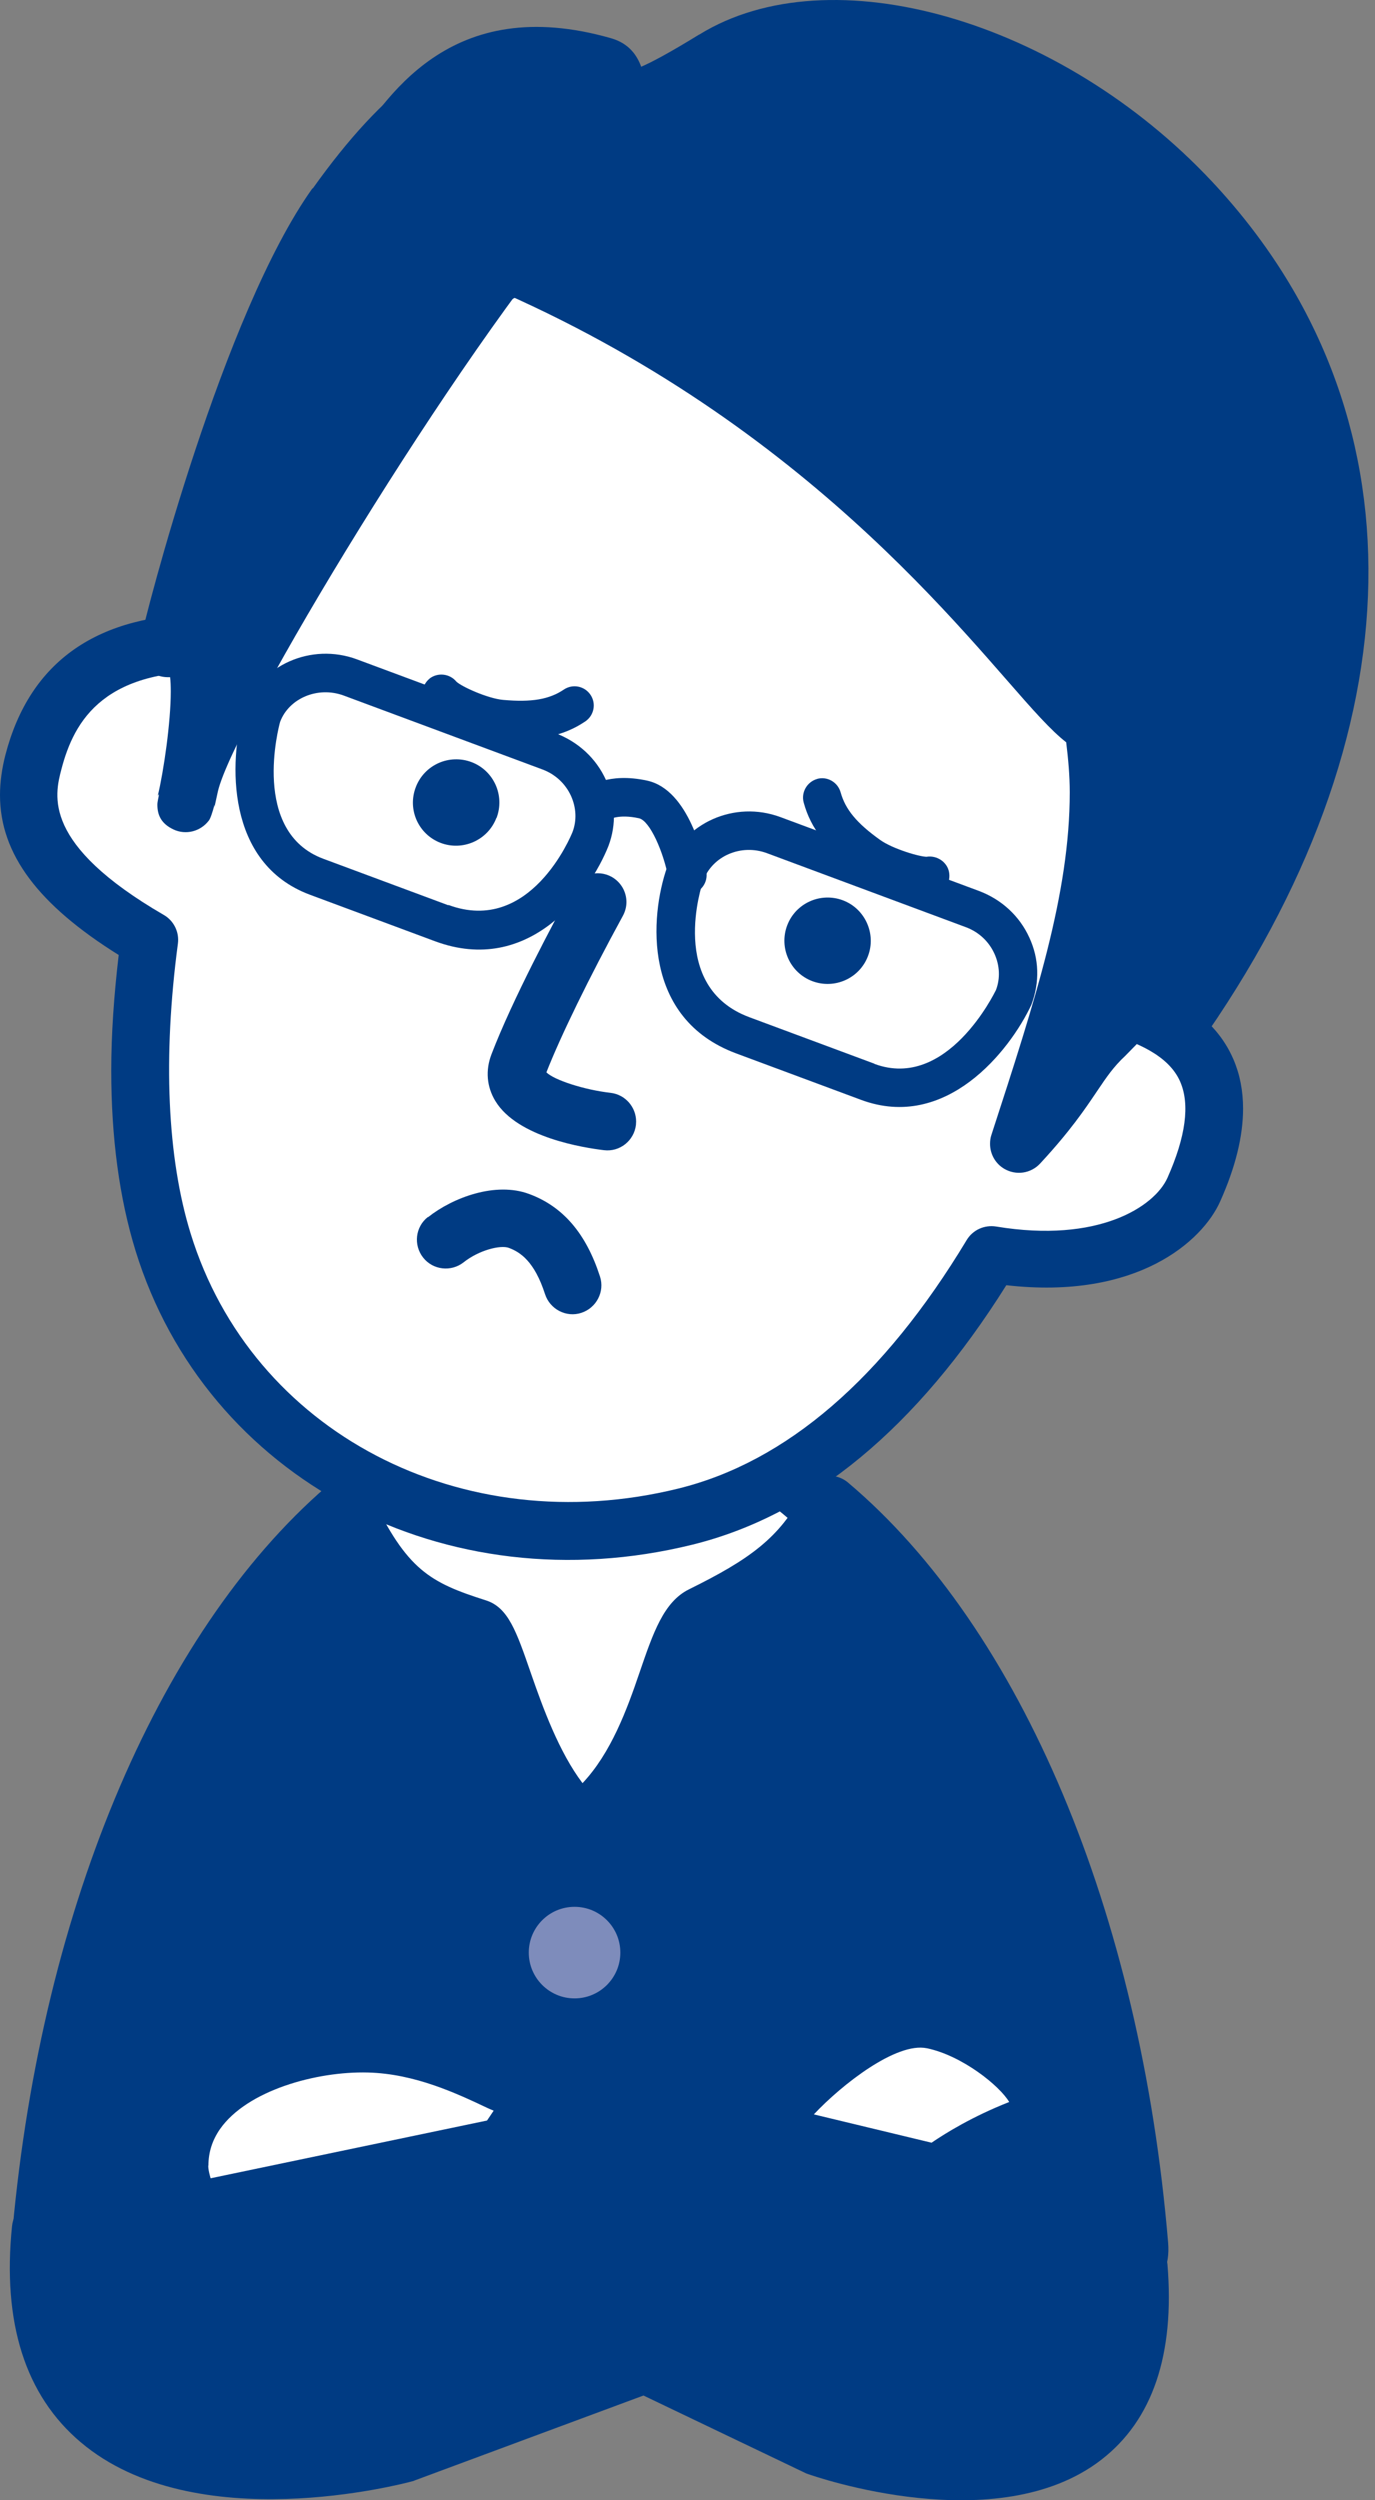 <svg width="55" height="100" viewBox="0 0 55 100" fill="none" xmlns="http://www.w3.org/2000/svg">
<rect x="0" y="0" width="55" height="100" fill="#808080" stroke="none"/>
<path d="M43.401 91.297H3.778C3.778 71.998 12.651 56.355 23.586 56.355C34.521 56.355 43.401 71.998 43.401 91.297Z" fill="white"/>
<path d="M2.618 91.297C2.618 91.934 3.133 92.45 3.771 92.45H43.394C44.031 92.45 44.547 91.934 44.547 91.297C44.547 71.394 35.138 55.202 23.579 55.202C12.02 55.202 2.611 71.394 2.611 91.297H2.618ZM23.586 57.508C33.659 57.508 41.874 72.045 42.213 90.144H4.965C5.304 72.052 13.519 57.508 23.593 57.508H23.586Z" fill="#003B83"/>
<path d="M28.07 64.604C30.573 63.369 32.086 62.338 33.171 60.174C39.711 65.696 44.473 76.692 45.565 89.791C45.721 91.663 42.994 90.49 42.994 92.436C33.409 92.436 12.143 93.115 5.176 93.115C5.176 91.209 1.445 91.738 1.594 89.906C2.652 76.875 7.353 65.913 13.818 60.33C15.351 63.532 16.491 64.292 19.082 65.112C19.944 65.384 20.608 70.709 23.206 72.968C26.544 70.709 26.619 65.316 28.07 64.604Z" fill="#003B83"/>
<path d="M32.941 59.048C32.595 59.116 32.296 59.346 32.14 59.658C31.211 61.517 29.922 62.399 27.561 63.566C26.544 64.068 26.123 65.316 25.581 66.896C25.079 68.375 24.441 70.112 23.301 71.319C22.358 70.071 21.714 68.301 21.232 66.91C20.649 65.221 20.323 64.291 19.435 64.007C17.189 63.294 16.274 62.786 14.863 59.828C14.707 59.502 14.408 59.272 14.055 59.197C13.703 59.123 13.336 59.218 13.065 59.455C6.234 65.363 1.513 76.712 0.448 89.811C0.298 91.602 1.947 92.206 2.93 92.565C3.276 92.694 3.928 92.931 4.029 93.094C4.07 93.698 4.579 94.275 5.183 94.275C8.405 94.275 14.707 94.132 21.388 93.976C29.101 93.8 37.845 93.596 43.001 93.596C43.598 93.596 44.1 93.033 44.154 92.443L44.167 92.328C44.167 92.328 44.479 92.253 44.663 92.199C45.327 92.016 46.881 91.582 46.725 89.703C45.626 76.509 40.843 65.139 33.924 59.299C33.653 59.068 33.294 58.98 32.947 59.048H32.941ZM33.382 61.999C39.304 67.677 43.408 77.92 44.412 89.852C44.283 89.892 44.038 89.974 44.038 89.974C43.543 90.11 42.56 90.381 42.098 91.29C36.841 91.31 28.64 91.5 21.327 91.663C15.195 91.805 9.409 91.934 6.031 91.955C5.515 91.059 4.443 90.659 3.717 90.394C3.399 90.279 2.897 90.089 2.747 89.954C3.717 78.164 7.726 67.995 13.526 62.243C14.876 64.543 16.233 65.384 18.444 66.109C18.6 66.401 18.838 67.086 19.041 67.663C19.713 69.603 20.635 72.262 22.447 73.836C22.84 74.182 23.417 74.216 23.851 73.917C26.15 72.357 27.08 69.63 27.758 67.636C28.016 66.869 28.375 65.825 28.613 65.608C30.75 64.549 32.242 63.552 33.375 61.992L33.382 61.999Z" fill="#003B83"/>
<path d="M36.956 80.484C36.434 80.592 36.102 81.101 36.21 81.623C36.862 84.744 37.547 92.918 37.547 95.536C37.547 96.065 37.974 96.5 38.51 96.5C39.046 96.5 39.473 96.072 39.473 95.536C39.473 92.782 38.781 84.513 38.096 81.237C37.988 80.714 37.479 80.382 36.956 80.49V80.484Z" fill="#7E8CBB"/>
<path d="M24.814 78.096C24.814 79.107 23.993 79.928 22.982 79.928C21.972 79.928 21.151 79.107 21.151 78.096C21.151 77.085 21.972 76.265 22.982 76.265C23.993 76.265 24.814 77.085 24.814 78.096Z" fill="#7E8CBB"/>
<path d="M24.814 88.495C24.814 89.506 23.993 90.327 22.982 90.327C21.972 90.327 21.151 89.506 21.151 88.495C21.151 87.484 21.972 86.664 22.982 86.664C23.993 86.664 24.814 87.484 24.814 88.495Z" fill="#7E8CBB"/>
<path d="M46.949 31.48C46.209 34.342 45.327 37.252 44.324 40.088C45.707 40.665 50.456 41.526 47.749 47.577C47.098 49.029 44.575 51.009 39.656 50.195C36.509 55.432 32.5 59.407 27.412 60.662C18.553 62.847 9.232 58.471 6.519 49.68C5.454 46.234 5.386 41.987 5.97 37.598C1.052 34.743 0.828 32.436 1.336 30.483C1.872 28.441 3.249 25.429 9.083 25.727C10.691 21.65 12.753 17.987 15.046 15.321C21.294 8.063 26.347 7.982 36.407 11.706C47.424 15.783 49.71 20.782 46.949 31.48Z" fill="white"/>
<path d="M14.164 14.569C11.98 17.112 9.979 20.565 8.33 24.554C3.921 24.54 1.194 26.433 0.217 30.191C0.075 30.747 0 31.283 0 31.799C0 34.166 1.54 36.194 4.748 38.196C4.559 39.81 4.45 41.357 4.45 42.815C4.45 45.515 4.776 47.923 5.42 50.019C8.242 59.163 17.814 64.217 27.69 61.782C32.459 60.608 36.678 57.101 40.253 51.403C45.483 52 48.102 49.639 48.807 48.052C49.418 46.688 49.723 45.447 49.723 44.341C49.723 43.622 49.594 42.964 49.336 42.367C48.577 40.604 46.935 39.837 45.768 39.403C46.63 36.866 47.417 34.309 48.068 31.771C48.794 28.963 49.174 26.521 49.174 24.378C49.174 17.669 45.45 13.829 36.807 10.634C26.917 6.971 21.009 6.632 14.171 14.575L14.164 14.569ZM10.155 26.148C11.763 22.064 13.757 18.584 15.914 16.075C21.857 9.176 26.34 9.216 36 12.791C46.196 16.563 48.489 20.864 45.829 31.195C45.097 34.024 44.228 36.893 43.238 39.708C43.028 40.305 43.292 40.936 43.883 41.153L44.466 41.37C45.368 41.689 46.738 42.164 47.213 43.276C47.6 44.179 47.43 45.467 46.698 47.109C46.182 48.262 43.93 49.734 39.846 49.056C39.378 48.981 38.91 49.192 38.666 49.599C35.335 55.127 31.455 58.471 27.134 59.536C18.465 61.673 10.073 57.284 7.625 49.334C6.689 46.302 6.512 42.293 7.116 37.741C7.177 37.28 6.953 36.825 6.553 36.595C1.676 33.766 2.184 31.812 2.456 30.768C2.964 28.828 4.165 26.623 9.022 26.874C9.517 26.901 9.972 26.609 10.155 26.148Z" fill="#003B83"/>
<path d="M22.894 35.523C22.202 36.784 20.5 39.966 19.658 42.17C19.414 42.808 19.468 43.466 19.814 44.036C20.703 45.501 23.369 45.908 24.163 46.003C24.794 46.078 25.363 45.623 25.438 44.992C25.438 44.945 25.445 44.904 25.445 44.857C25.445 44.28 25.011 43.778 24.427 43.71C23.362 43.588 22.162 43.195 21.856 42.89C22.426 41.438 23.552 39.125 24.916 36.628C25.011 36.452 25.058 36.262 25.058 36.079C25.058 35.672 24.841 35.279 24.461 35.068C23.905 34.763 23.199 34.967 22.894 35.529V35.523Z" fill="#003B83"/>
<path d="M19.855 32.714C19.516 33.603 18.512 34.051 17.624 33.712C16.735 33.372 16.287 32.375 16.633 31.48C16.972 30.591 17.97 30.143 18.865 30.483C19.754 30.822 20.201 31.819 19.862 32.714H19.855Z" fill="#003B83"/>
<path d="M34.718 38.243C34.379 39.132 33.382 39.58 32.486 39.24C31.598 38.901 31.15 37.904 31.489 37.008C31.828 36.12 32.825 35.672 33.721 36.011C34.609 36.35 35.057 37.355 34.718 38.243Z" fill="#003B83"/>
<path d="M28.572 2.365C23.226 5.662 25.444 3.023 24.128 2.643C17.501 0.744 15.663 5.974 13.973 8.212C33.944 14.189 41.453 28.068 43.746 29.038C44.499 34.146 42.98 38.887 40.748 45.752C42.905 43.425 42.973 42.537 44.214 41.377C45.435 40.23 45.68 39.233 46.941 41.214C66.186 14.114 38.584 -3.801 28.572 2.365Z" fill="#003B83"/>
<path d="M27.968 1.381C26.754 2.128 26.055 2.494 25.648 2.67C25.492 2.243 25.18 1.741 24.448 1.531C18.024 -0.308 15.392 3.864 13.825 6.36L13.058 7.52C12.929 7.717 12.855 7.961 12.855 8.206C12.855 8.334 12.875 8.457 12.916 8.579C13.038 8.925 13.302 9.216 13.648 9.318C28.545 13.775 36.454 22.831 40.26 27.186C41.318 28.4 42.031 29.207 42.648 29.689C42.729 30.354 42.79 31.025 42.79 31.69C42.79 35.747 41.427 39.946 39.656 45.393C39.616 45.508 39.602 45.63 39.602 45.752C39.602 46.153 39.812 46.539 40.172 46.749C40.64 47.021 41.23 46.939 41.603 46.539C42.817 45.23 43.407 44.348 43.882 43.643C44.262 43.08 44.534 42.673 45.015 42.225L45.646 41.58C45.646 41.58 45.707 41.519 45.741 41.486C45.809 41.574 45.883 41.689 45.978 41.831C46.182 42.157 46.541 42.354 46.921 42.367C47.308 42.374 47.668 42.198 47.891 41.879C56.805 29.323 57.029 16.387 48.482 7.263C42.417 0.791 33.219 -1.854 27.975 1.381H27.968ZM46.792 8.843C48.997 11.19 52.477 16.027 52.477 23.055C52.477 27.586 50.992 33.047 46.813 39.328C46.541 39.132 46.257 38.976 45.911 38.948C45.022 38.867 44.452 39.471 43.95 40.007C43.95 40.007 43.781 40.183 43.625 40.339C44.5 37.273 45.09 34.492 45.09 31.738C45.09 30.788 45.022 29.845 44.88 28.882C44.825 28.509 44.534 28.156 44.194 27.993C43.855 27.823 42.858 26.684 41.983 25.68C38.164 21.311 30.336 12.384 15.765 7.602C17.271 5.207 18.987 2.528 23.539 3.708C23.607 4.047 23.769 4.719 24.482 5.031C25.363 5.418 26.462 5.031 29.169 3.362C33.449 0.723 41.515 3.24 46.779 8.857L46.792 8.843Z" fill="#003B83"/>
<path d="M6.716 25.965C9.449 24.445 6.763 34.939 7.584 31.385C8.31 28.244 17.562 13.171 22.589 7.439C23.539 6.36 20.995 -2.384 13.438 8.199C10.155 12.798 7.055 24.276 6.716 25.965Z" fill="#003B83"/>
<path d="M12.502 7.527C8.92 12.54 5.827 24.534 5.59 25.741C5.502 26.169 5.698 26.603 6.044 26.867C6.261 27.037 6.533 27.098 6.804 27.084C6.824 27.247 6.831 27.437 6.831 27.661C6.831 28.875 6.553 30.822 6.309 31.84C6.316 31.806 6.349 31.792 6.363 31.758C6.343 31.901 6.295 32.056 6.295 32.185C6.295 32.606 6.451 32.945 6.94 33.176C7.435 33.407 8.018 33.257 8.351 32.823C8.412 32.748 8.493 32.518 8.581 32.185C8.581 32.233 8.581 32.28 8.568 32.328L8.717 31.649C9.341 28.963 18.295 14.094 23.464 8.206C24.183 7.385 23.973 5.859 23.573 4.8C22.949 3.152 21.762 2.101 20.31 1.911C18.01 1.612 15.385 3.505 12.509 7.541L12.502 7.527ZM14.381 8.871C16.857 5.397 19.102 3.688 20.378 4.298C21.246 4.712 21.633 6.076 21.633 6.673C21.633 6.727 21.626 6.768 21.619 6.808C18.071 10.899 12.17 19.921 8.859 25.958C8.764 25.687 8.649 25.436 8.493 25.253C8.405 25.151 8.269 25.07 8.147 24.988C9.043 21.535 11.709 12.629 14.388 8.877L14.381 8.871Z" fill="#003B83"/>
<path d="M23.396 31.582C23.084 31.84 23.043 32.294 23.288 32.62C23.532 32.945 24.006 33.013 24.346 32.789C24.359 32.782 24.726 32.545 25.56 32.728C25.994 32.823 26.544 34.078 26.74 35.136C26.815 35.557 27.222 35.828 27.636 35.754C28.056 35.679 28.328 35.279 28.253 34.858C28.151 34.316 27.568 31.588 25.886 31.222C24.325 30.883 23.538 31.46 23.389 31.582H23.396Z" fill="#003B83"/>
<path d="M9.741 28.393C9.165 30.442 9.009 34.526 12.4 35.787L17.4 37.646C21.144 39.036 23.573 35.76 24.339 33.834C24.665 32.965 24.624 32.036 24.238 31.195C23.844 30.326 23.125 29.669 22.23 29.329L14.279 26.372C12.448 25.693 10.413 26.596 9.748 28.386L9.741 28.393ZM17.936 36.208L12.936 34.349C10.026 33.27 11.152 29.051 11.206 28.868C11.559 27.932 12.706 27.437 13.743 27.817L21.694 30.774C22.209 30.964 22.616 31.344 22.84 31.832C23.05 32.3 23.078 32.809 22.901 33.277C22.84 33.433 21.205 37.408 17.936 36.194V36.208Z" fill="#003B83"/>
<path d="M26.68 34.695C25.994 36.669 25.696 40.733 29.441 42.13L34.44 43.989C37.832 45.25 40.382 42.049 41.257 40.183C41.596 39.274 41.563 38.345 41.176 37.504C40.782 36.635 40.063 35.977 39.168 35.638L31.218 32.681C29.386 32.002 27.351 32.904 26.686 34.695H26.68ZM34.976 42.544L29.976 40.685C26.707 39.471 28.07 35.387 28.131 35.218C28.498 34.234 29.644 33.739 30.682 34.125L38.632 37.083C39.148 37.273 39.555 37.653 39.779 38.148C39.989 38.616 40.016 39.125 39.84 39.593C39.785 39.702 37.886 43.629 34.976 42.551V42.544Z" fill="#003B83"/>
<path d="M17.189 27.138C16.864 27.396 16.796 27.864 17.04 28.197C17.501 28.821 19.157 29.445 19.984 29.52C21.49 29.655 22.514 29.458 23.41 28.855C23.762 28.617 23.858 28.142 23.62 27.79C23.383 27.437 22.908 27.342 22.555 27.579C21.972 27.973 21.266 28.095 20.127 27.993C19.509 27.939 18.451 27.457 18.254 27.261C17.99 26.942 17.515 26.887 17.183 27.138H17.189Z" fill="#003B83"/>
<path d="M32.689 31.154C32.282 31.269 32.038 31.69 32.147 32.097C32.431 33.142 33.076 33.962 34.304 34.844C34.982 35.333 36.644 35.943 37.397 35.767C37.804 35.679 38.041 35.279 37.96 34.871C37.879 34.465 37.465 34.2 37.058 34.268H37.092C36.82 34.281 35.708 33.956 35.199 33.589C34.27 32.925 33.815 32.375 33.625 31.69C33.51 31.283 33.089 31.039 32.682 31.154H32.689Z" fill="#003B83"/>
<path d="M17.114 48.676C16.613 49.069 16.531 49.795 16.924 50.297C17.318 50.799 18.044 50.881 18.546 50.487C19.149 50.006 20.018 49.782 20.357 49.911C20.805 50.08 21.375 50.44 21.802 51.763C21.999 52.366 22.65 52.706 23.253 52.509C23.857 52.312 24.196 51.661 24 51.057C23.444 49.334 22.521 48.255 21.164 47.754C19.828 47.258 18.125 47.889 17.121 48.683L17.114 48.676Z" fill="#003B83"/>
<path d="M14.741 81.739C11.139 81.644 5.671 83.719 7.577 88.475C10.175 89.139 10.738 87.823 12.495 87.79C13.289 87.776 15.188 87.715 15.928 87.79C16.382 87.837 17.8 88.997 18.261 88.454C19.638 86.813 21.592 83.713 21.592 83.706C21.205 84.296 18.343 81.834 14.741 81.739Z" fill="white"/>
<path d="M6.899 83.842C6.194 84.852 5.556 86.548 6.506 88.902C6.641 89.241 6.933 89.499 7.293 89.587C9.26 90.089 10.359 89.641 11.247 89.282C11.702 89.099 12.055 88.95 12.523 88.943L12.964 88.936C13.73 88.916 15.121 88.889 15.724 88.936C15.792 88.97 16.098 89.126 16.098 89.126C16.844 89.533 18.241 90.286 19.15 89.201C20.534 87.545 22.413 84.574 22.562 84.344L22.589 84.303C22.698 84.12 22.752 83.909 22.752 83.713C22.752 83.326 22.562 82.953 22.209 82.736C21.945 82.573 21.653 82.559 21.368 82.614C21.172 82.546 20.812 82.383 20.486 82.227C19.157 81.596 17.149 80.653 14.781 80.585C12.129 80.518 8.541 81.501 6.913 83.842H6.899ZM8.337 86.616C8.337 86.08 8.493 85.599 8.798 85.158C9.877 83.611 12.652 82.838 14.714 82.892C16.599 82.939 18.275 83.733 19.496 84.31C19.578 84.35 19.666 84.384 19.747 84.418C19.157 85.307 18.37 86.453 17.671 87.335C17.502 87.254 17.319 87.159 17.183 87.091C16.776 86.867 16.423 86.677 16.037 86.643C15.399 86.575 14.137 86.596 12.902 86.623H12.468C11.573 86.65 10.928 86.915 10.366 87.145C9.782 87.383 9.28 87.532 8.514 87.451C8.446 87.165 8.33 86.867 8.33 86.616H8.337Z" fill="#003B83"/>
<path d="M30.722 85.314C30.695 84.439 34.765 80.26 37.316 80.796C39.867 81.332 43.021 84.316 40.945 85.083C38.869 85.85 37.506 86.948 37.506 86.948L30.722 85.314Z" fill="white"/>
<path d="M32.188 81.739C31.563 82.261 29.528 84.059 29.562 85.348C29.576 85.87 29.942 86.311 30.444 86.433L37.228 88.068C37.574 88.149 37.94 88.068 38.218 87.851C38.232 87.844 39.48 86.854 41.339 86.168C42.295 85.816 42.824 85.049 42.756 84.12C42.621 82.234 39.792 80.145 37.547 79.67C35.545 79.249 33.327 80.789 32.181 81.739H32.188ZM37.078 81.922C38.496 82.22 39.989 83.428 40.368 84.072C38.917 84.642 37.838 85.307 37.262 85.7C36.61 85.544 34.223 84.968 32.554 84.567C33.687 83.36 35.857 81.671 37.072 81.922H37.078Z" fill="#003B83"/>
<path d="M7.577 88.475L28.233 84.16L33.287 91.785L16.199 98.128C16.199 98.128 0.285 102.476 1.642 89.153" fill="#003B83"/>
<path d="M27.995 83.034L7.339 87.349C6.715 87.478 6.315 88.088 6.444 88.712C6.573 89.336 7.183 89.737 7.807 89.608C7.807 89.608 26.279 85.748 27.697 85.456C28.294 86.358 30.491 89.676 31.516 91.215C29.216 92.07 15.948 96.995 15.846 97.029C15.425 97.137 8.269 98.935 4.714 95.923C3.12 94.567 2.462 92.335 2.774 89.275C2.842 88.644 2.381 88.075 1.743 88.007C1.112 87.946 0.542 88.4 0.481 89.038C0.088 92.898 1.01 95.808 3.229 97.68C7.801 101.553 16.144 99.335 16.497 99.24C16.531 99.234 16.565 99.22 16.592 99.206L33.68 92.864C34.012 92.742 34.263 92.477 34.378 92.138C34.487 91.806 34.44 91.439 34.243 91.141L29.189 83.516C28.931 83.123 28.456 82.926 27.988 83.021L27.995 83.034Z" fill="#003B83"/>
<path d="M38.584 87.783L22.345 82.878L17.291 90.503L32.683 97.87C32.683 97.87 46.555 102.788 45.531 90.666" fill="#003B83"/>
<path d="M21.388 82.234L16.335 89.859C16.151 90.137 16.097 90.483 16.185 90.802C16.274 91.121 16.497 91.392 16.803 91.534L32.194 98.901C32.228 98.921 32.269 98.935 32.31 98.949C32.615 99.057 39.894 101.587 44.045 98.386C46.107 96.798 46.996 94.166 46.698 90.564C46.643 89.927 46.087 89.459 45.449 89.513C44.812 89.567 44.344 90.123 44.398 90.761C44.629 93.529 44.038 95.475 42.641 96.561C39.582 98.921 33.551 96.941 33.131 96.798C33.015 96.744 21.022 91.005 19.001 90.035C19.957 88.597 22.196 85.219 22.847 84.228C24.326 84.676 38.259 88.889 38.259 88.889C38.869 89.072 39.514 88.726 39.697 88.115C39.88 87.505 39.534 86.86 38.924 86.677L22.684 81.773C22.196 81.624 21.673 81.814 21.388 82.241V82.234Z" fill="#003B83"/>
</svg>
